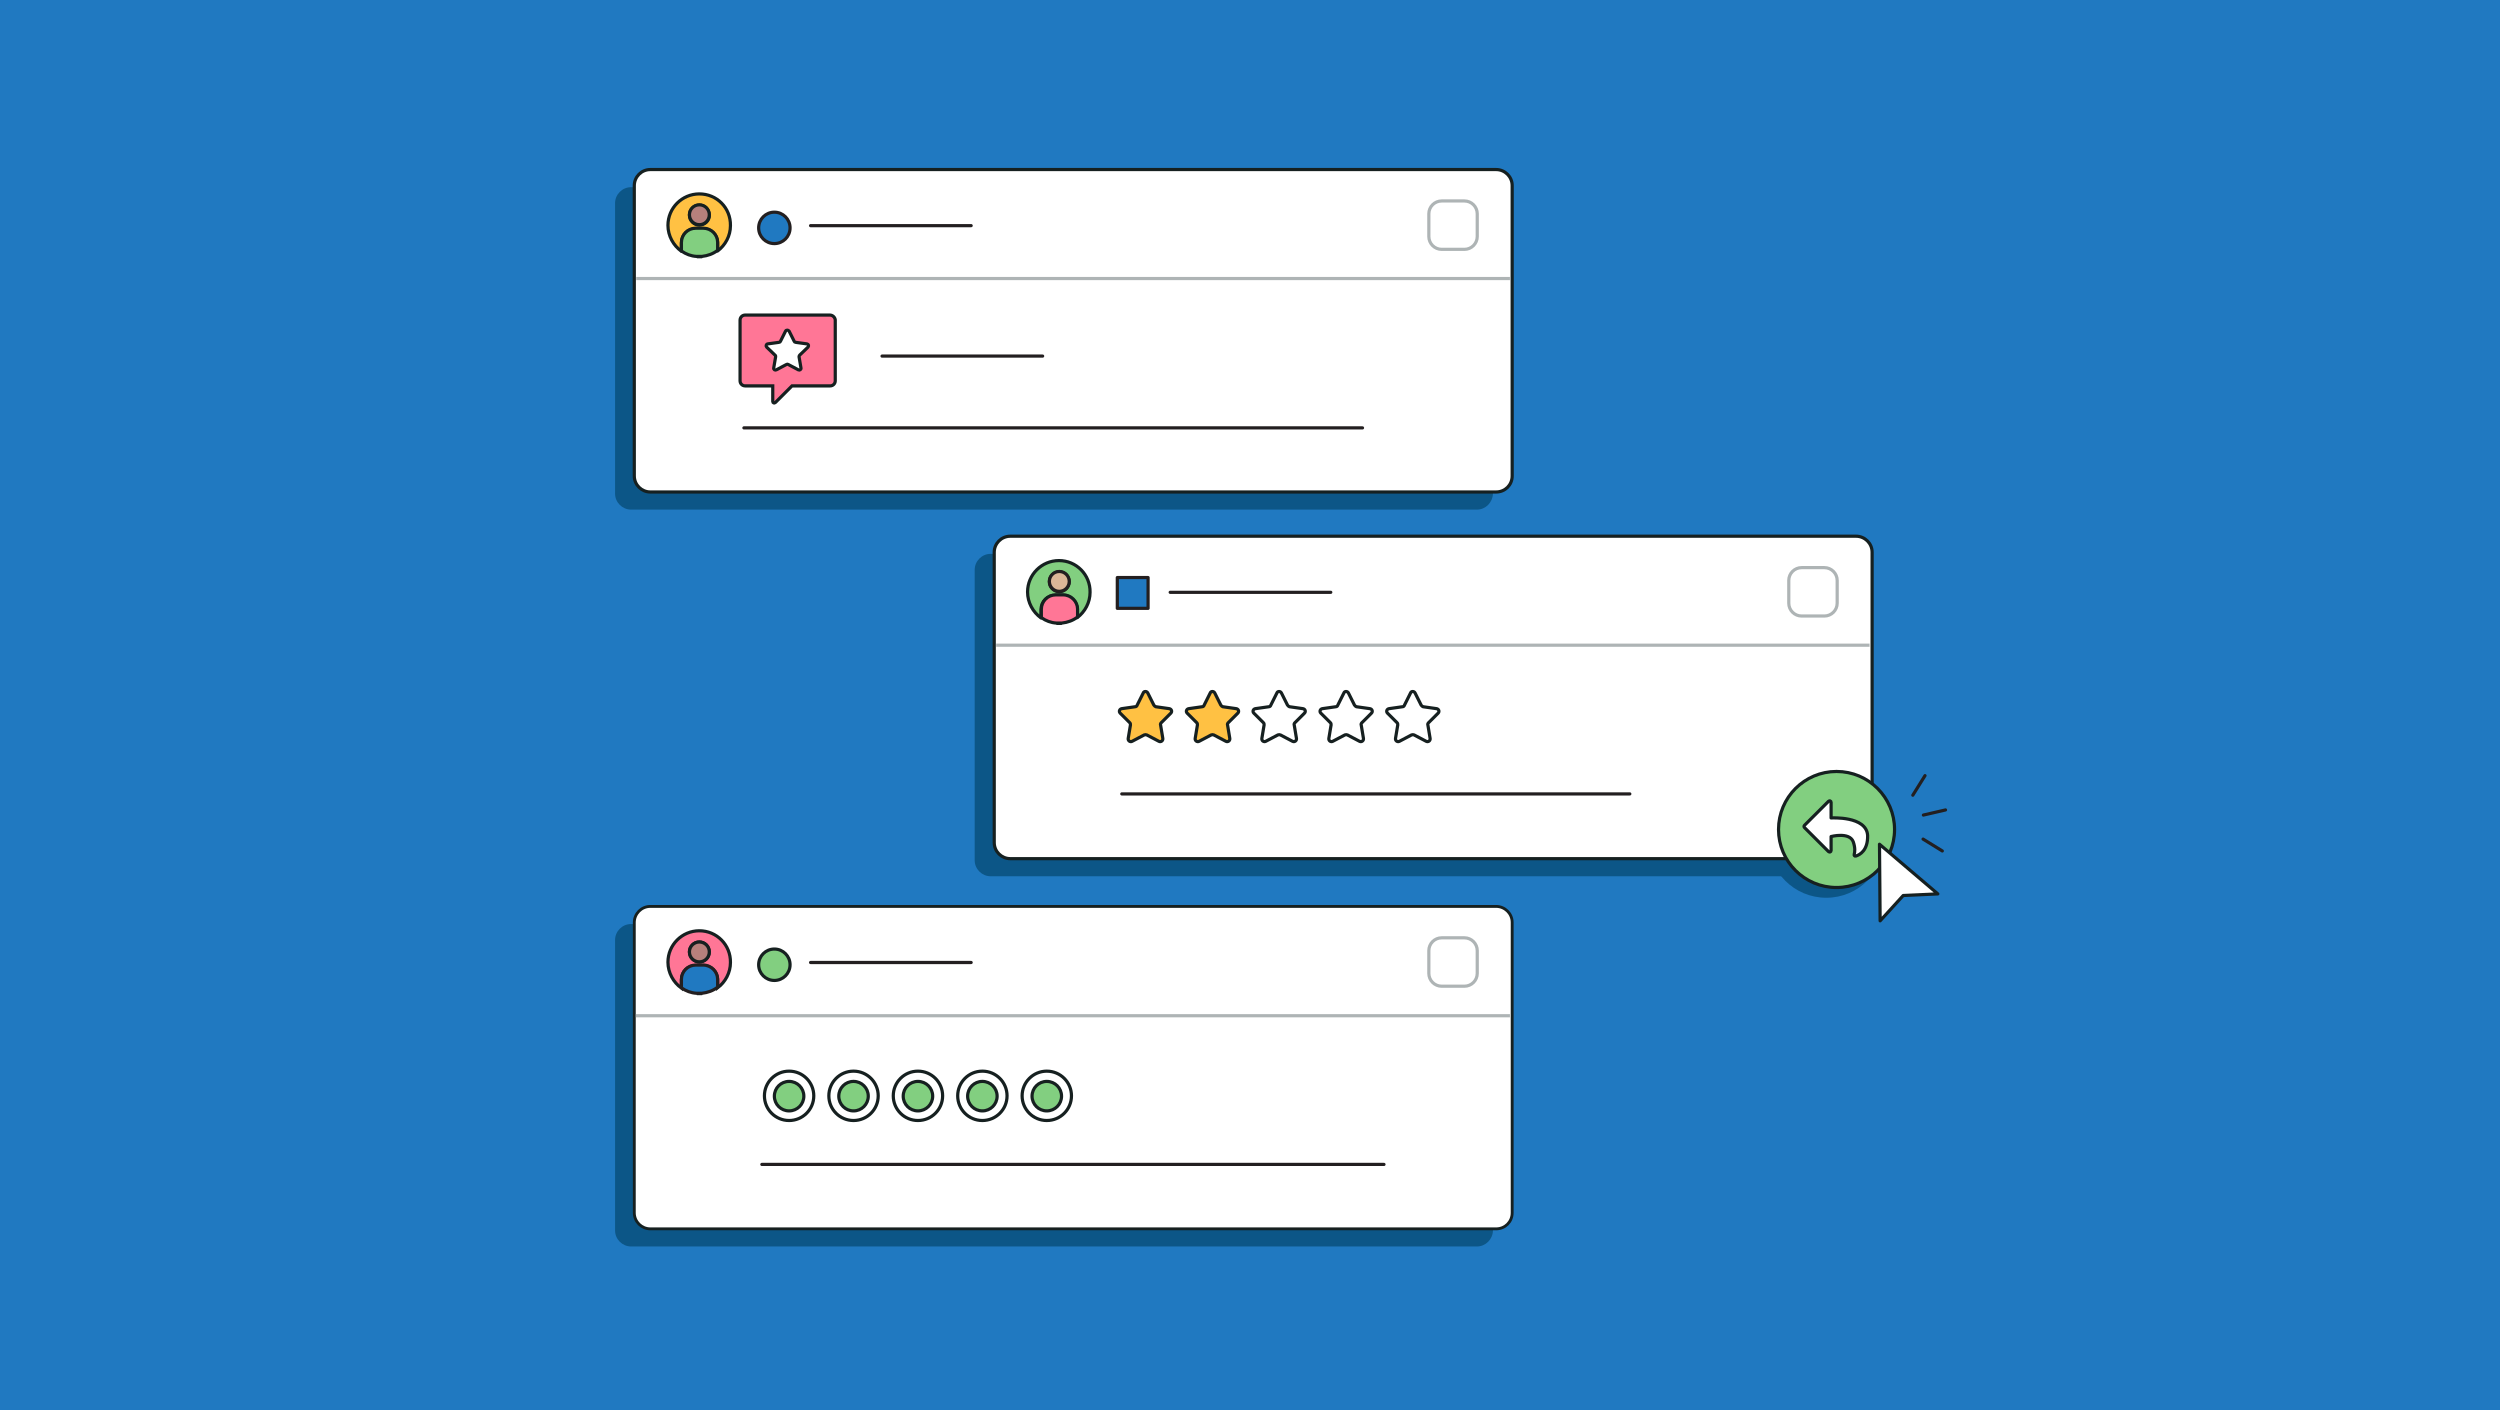 <svg xmlns="http://www.w3.org/2000/svg" xmlns:xlink="http://www.w3.org/1999/xlink" version="1.1" id="Layer_1" x="0px" y="0px" viewBox="0 0 780 440" xml:space="preserve"><rect x="0" y="0" width="780" height="440" fill="#333333" stroke="none"/> <g> <rect x="0.1" y="0" opacity="0.1" fill="#D20F2F" width="780" height="50"></rect> <rect x="0.1" y="390.3" opacity="0.1" fill="#D20F2F" width="780" height="50"></rect> <rect x="534.6" y="194.6" transform="matrix(-1.836970e-16 1 -1 -1.836970e-16 974.492 -535.22)" opacity="0.1" fill="#D20F2F" width="440.6" height="50"></rect> <rect x="-195.2" y="194.6" transform="matrix(-1.836970e-16 1 -1 -1.836970e-16 244.711 194.561)" opacity="0.1" fill="#D20F2F" width="440.6" height="50"></rect> </g> <rect x="-4.1" y="-3" fill="#2079C1" width="788.4" height="446.2"></rect> <g id="Layer_1_1_"> </g> <path fill="#0C5687" d="M460.8,159H196.9c-2.7,0-5-2.2-5-5V63.4c0-2.7,2.2-5,5-5h263.9c2.7,0,5,2.2,5,5V154 C465.7,156.8,463.5,159,460.8,159z"></path> <path fill="#0C5687" d="M460.8,388.9H196.9c-2.7,0-5-2.2-5-5v-90.6c0-2.7,2.2-5,5-5h263.9c2.7,0,5,2.2,5,5V384 C465.7,386.7,463.5,388.9,460.8,388.9z"></path> <path fill="#0C5687" d="M573,273.4H309.1c-2.7,0-5-2.2-5-5v-90.6c0-2.7,2.2-5,5-5H573c2.7,0,5,2.2,5,5v90.6 C578,271.2,575.7,273.4,573,273.4z"></path> <path fill="#FFFFFF" stroke="#162020" stroke-linecap="round" stroke-linejoin="round" stroke-miterlimit="10" d="M466.8,153.5 H202.9c-2.7,0-5-2.2-5-5V57.9c0-2.7,2.2-5,5-5h263.9c2.7,0,5,2.2,5,5v90.6C471.8,151.3,469.6,153.5,466.8,153.5z"></path> <g> <path fill="#FFC143" stroke="#162020" stroke-linecap="round" stroke-linejoin="round" stroke-miterlimit="10" d="M218.2,60.5 L218.2,60.5c-5.4,0-9.8,4.4-9.8,9.8v0c0,3.3,1.7,6.3,4.2,8.1v-2.6c0-2.5,2-4.5,4.5-4.5h2.3c2.5,0,4.5,2,4.5,4.5v2.5 c2.4-1.8,4-4.7,4-7.9v0C228,64.8,223.6,60.5,218.2,60.5z M218.2,70.2c-1.7,0-3.1-1.4-3.1-3.1c0-1.7,1.4-3.1,3.1-3.1 s3.1,1.4,3.1,3.1C221.4,68.7,220,70.2,218.2,70.2z"></path> <path fill="#FF7696" stroke="#162020" stroke-miterlimit="10" d="M218.2,80.1L218.2,80.1c0.3,0,0.6,0,0.9,0h-1.7 C217.6,80.1,217.9,80.1,218.2,80.1z"></path> <circle fill="#B7807C" stroke="#162020" stroke-miterlimit="10" cx="218.2" cy="67" r="3.1"></circle> <path fill="#82CF80" stroke="#162020" stroke-linecap="round" stroke-linejoin="round" stroke-miterlimit="10" d="M219.4,71.2h-2.3 c-2.5,0-4.5,2-4.5,4.5v2.6c1.4,1,3,1.6,4.7,1.7h1.7c1.8-0.2,3.5-0.8,4.9-1.9v-2.5C223.9,73.2,221.9,71.2,219.4,71.2z"></path> </g> <circle fill="#2079C1" stroke="#231F20" stroke-linecap="round" stroke-linejoin="round" stroke-miterlimit="10" cx="241.6" cy="71.1" r="4.9"></circle> <line fill="#2079C1" stroke="#231F20" stroke-linecap="round" stroke-linejoin="round" stroke-miterlimit="10" x1="252.9" y1="70.4" x2="303" y2="70.4"></line> <line fill="#2079C1" stroke="#231F20" stroke-linecap="round" stroke-linejoin="round" stroke-miterlimit="10" x1="275.2" y1="111.1" x2="325.3" y2="111.1"></line> <line fill="#2079C1" stroke="#AEB4B5" stroke-linejoin="round" stroke-miterlimit="10" x1="198.5" y1="86.9" x2="471.1" y2="86.9"></line> <path fill="#FF7696" stroke="#162020" stroke-miterlimit="10" d="M258.9,98.3h-26.4c-0.9,0-1.6,0.7-1.6,1.6v18.9 c0,0.9,0.7,1.6,1.6,1.6h8.6v4.9c0,0.4,0.5,0.6,0.8,0.3l5.2-5.2h11.9c0.9,0,1.6-0.7,1.6-1.6V99.8C260.5,99,259.8,98.3,258.9,98.3z"></path> <path fill="#FFFFFF" stroke="#162020" stroke-linecap="round" stroke-linejoin="round" stroke-miterlimit="10" d="M246.2,103.3 l1.6,3.2c0.1,0.2,0.2,0.3,0.4,0.3l3.6,0.5c0.5,0.1,0.6,0.6,0.3,1l-2.6,2.5c-0.1,0.1-0.2,0.3-0.2,0.5l0.6,3.5 c0.1,0.5-0.4,0.8-0.8,0.6l-3.2-1.7c-0.2-0.1-0.4-0.1-0.5,0l-3.2,1.7c-0.4,0.2-0.9-0.1-0.8-0.6l0.6-3.5c0-0.2,0-0.4-0.2-0.5l-2.6-2.5 c-0.3-0.3-0.2-0.9,0.3-1l3.6-0.5c0.2,0,0.3-0.1,0.4-0.3l1.6-3.2C245.3,102.9,245.9,102.9,246.2,103.3z"></path> <path fill="#FFFFFF" stroke="#AEB4B5" stroke-linecap="round" stroke-linejoin="round" stroke-miterlimit="10" d="M456.9,77.8h-7.1 c-2.2,0-4-1.8-4-4v-7.1c0-2.2,1.8-4,4-4h7.1c2.2,0,4,1.8,4,4v7.1C460.9,76,459.1,77.8,456.9,77.8z"></path> <path fill="#FFFFFF" stroke="#162020" stroke-width="0.898" stroke-linecap="round" stroke-linejoin="round" stroke-miterlimit="10" d=" M466.8,383.4H202.9c-2.7,0-5-2.2-5-5v-90.6c0-2.7,2.2-5,5-5h263.9c2.7,0,5,2.2,5,5v90.6C471.8,381.2,469.6,383.4,466.8,383.4z"></path> <g> <path fill="#FF7696" stroke="#162020" stroke-miterlimit="10" d="M218.2,290.4L218.2,290.4c-5.4,0-9.8,4.4-9.8,9.8v0 c0,3.3,1.7,6.3,4.2,8.1v-2.6c0-2.5,2-4.5,4.5-4.5h2.3c2.5,0,4.5,2,4.5,4.5v2.5c2.4-1.8,4-4.7,4-7.9v0 C228,294.8,223.6,290.4,218.2,290.4z M218.2,300.1c-1.7,0-3.1-1.4-3.1-3.1s1.4-3.1,3.1-3.1s3.1,1.4,3.1,3.1S220,300.1,218.2,300.1z "></path> <path fill="#FF7696" stroke="#162020" stroke-miterlimit="10" d="M218.2,310L218.2,310c0.3,0,0.6,0,0.9,0h-1.7 C217.6,310,217.9,310,218.2,310z"></path> <circle fill="#B7807C" stroke="#162020" stroke-miterlimit="10" cx="218.2" cy="297" r="3.1"></circle> <path fill="#2079C1" stroke="#231F20" stroke-linecap="round" stroke-linejoin="round" stroke-miterlimit="10" d="M219.4,301.1 h-2.3c-2.5,0-4.5,2-4.5,4.5v2.6c1.4,1,3,1.6,4.7,1.7h1.7c1.8-0.2,3.5-0.8,4.9-1.9v-2.5C223.9,303.2,221.9,301.1,219.4,301.1z"></path> </g> <circle fill="#82CF80" stroke="#162020" stroke-linecap="round" stroke-linejoin="round" stroke-miterlimit="10" cx="241.6" cy="301" r="4.9"></circle> <line fill="#2079C1" stroke="#231F20" stroke-linecap="round" stroke-linejoin="round" stroke-miterlimit="10" x1="252.9" y1="300.3" x2="303" y2="300.3"></line> <line fill="#2079C1" stroke="#AEB4B5" stroke-linejoin="round" stroke-miterlimit="10" x1="198.4" y1="316.9" x2="471.1" y2="316.9"></line> <path fill="#FFFFFF" stroke="#AEB4B5" stroke-linecap="round" stroke-linejoin="round" stroke-miterlimit="10" d="M456.9,307.7h-7.1 c-2.2,0-4-1.8-4-4v-7.1c0-2.2,1.8-4,4-4h7.1c2.2,0,4,1.8,4,4v7.1C460.9,305.9,459.1,307.7,456.9,307.7z"></path> <circle fill="#0C5687" cx="569.8" cy="262" r="18.1"></circle> <path fill="#FFFFFF" stroke="#162020" stroke-linecap="round" stroke-linejoin="round" stroke-miterlimit="10" d="M579.1,267.9 H315.2c-2.7,0-5-2.2-5-5v-90.6c0-2.7,2.2-5,5-5h263.9c2.7,0,5,2.2,5,5v90.6C584,265.7,581.8,267.9,579.1,267.9z"></path> <g> <path fill="#82CF80" stroke="#162020" stroke-linecap="round" stroke-linejoin="round" stroke-miterlimit="10" d="M330.4,174.9 L330.4,174.9c-5.4,0-9.8,4.4-9.8,9.8v0c0,3.3,1.7,6.3,4.2,8.1v-2.6c0-2.5,2-4.5,4.5-4.5h2.3c2.5,0,4.5,2,4.5,4.5v2.5 c2.4-1.8,4-4.7,4-7.9v0C340.2,179.3,335.8,174.9,330.4,174.9z M330.5,184.6c-1.7,0-3.1-1.4-3.1-3.1c0-1.7,1.4-3.1,3.1-3.1 c1.7,0,3.1,1.4,3.1,3.1C333.6,183.2,332.2,184.6,330.5,184.6z"></path> <path fill="#FF7696" stroke="#162020" stroke-miterlimit="10" d="M330.4,194.5L330.4,194.5c0.3,0,0.6,0,0.9,0h-1.7 C329.8,194.5,330.1,194.5,330.4,194.5z"></path> <circle fill="#DCB798" stroke="#231F20" stroke-miterlimit="10" cx="330.5" cy="181.4" r="3.1"></circle> <path fill="#FF7696" stroke="#162020" stroke-miterlimit="10" d="M331.7,185.6h-2.3c-2.5,0-4.5,2-4.5,4.5v2.6c1.4,1,3,1.6,4.7,1.7 h1.7c1.8-0.2,3.5-0.8,4.9-1.9v-2.5C336.2,187.7,334.2,185.6,331.7,185.6z"></path> </g> <circle fill="#82CF80" stroke="#162020" stroke-linecap="round" stroke-linejoin="round" stroke-miterlimit="10" cx="573" cy="258.8" r="18.1"></circle> <line fill="#2079C1" stroke="#231F20" stroke-linecap="round" stroke-linejoin="round" stroke-miterlimit="10" x1="365.1" y1="184.8" x2="415.2" y2="184.8"></line> <line fill="#2079C1" stroke="#AEB4B5" stroke-linejoin="round" stroke-miterlimit="10" x1="310.8" y1="201.3" x2="583.3" y2="201.3"></line> <g> <path fill="#FFC143" stroke="#162020" stroke-linecap="round" stroke-linejoin="round" stroke-miterlimit="10" d="M358.1,216.2 l1.9,3.8c0.1,0.2,0.4,0.4,0.6,0.5l4.2,0.6c0.7,0.1,1,0.9,0.5,1.4l-3,3c-0.2,0.2-0.3,0.5-0.2,0.7l0.7,4.2c0.1,0.7-0.6,1.2-1.2,0.9 l-3.8-2c-0.2-0.1-0.5-0.1-0.8,0l-3.8,2c-0.6,0.3-1.3-0.2-1.2-0.9l0.7-4.2c0-0.3,0-0.5-0.2-0.7l-3-3c-0.5-0.5-0.2-1.3,0.5-1.4 l4.2-0.6c0.3,0,0.5-0.2,0.6-0.5l1.9-3.8C356.9,215.6,357.8,215.6,358.1,216.2z"></path> <path fill="#FFC143" stroke="#162020" stroke-linecap="round" stroke-linejoin="round" stroke-miterlimit="10" d="M379,216.2 l1.9,3.8c0.1,0.2,0.4,0.4,0.6,0.5l4.2,0.6c0.7,0.1,1,0.9,0.5,1.4l-3,3c-0.2,0.2-0.3,0.5-0.2,0.7l0.7,4.2c0.1,0.7-0.6,1.2-1.2,0.9 l-3.8-2c-0.2-0.1-0.5-0.1-0.8,0l-3.8,2c-0.6,0.3-1.3-0.2-1.2-0.9l0.7-4.2c0-0.3,0-0.5-0.2-0.7l-3-3c-0.5-0.5-0.2-1.3,0.5-1.4 l4.2-0.6c0.3,0,0.5-0.2,0.6-0.5l1.9-3.8C377.8,215.6,378.7,215.6,379,216.2z"></path> <path fill="#FFFFFF" stroke="#162020" stroke-linecap="round" stroke-linejoin="round" stroke-miterlimit="10" d="M399.8,216.2 l1.9,3.8c0.1,0.2,0.4,0.4,0.6,0.5l4.2,0.6c0.7,0.1,1,0.9,0.5,1.4l-3,3c-0.2,0.2-0.3,0.5-0.2,0.7l0.7,4.2c0.1,0.7-0.6,1.2-1.2,0.9 l-3.8-2c-0.2-0.1-0.5-0.1-0.8,0l-3.8,2c-0.6,0.3-1.3-0.2-1.2-0.9l0.7-4.2c0-0.3,0-0.5-0.2-0.7l-3-3c-0.5-0.5-0.2-1.3,0.5-1.4 l4.2-0.6c0.3,0,0.5-0.2,0.6-0.5l1.9-3.8C398.6,215.6,399.5,215.6,399.8,216.2z"></path> <path fill="#FFFFFF" stroke="#162020" stroke-linecap="round" stroke-linejoin="round" stroke-miterlimit="10" d="M420.7,216.2 l1.9,3.8c0.1,0.2,0.4,0.4,0.6,0.5l4.2,0.6c0.7,0.1,1,0.9,0.5,1.4l-3,3c-0.2,0.2-0.3,0.5-0.2,0.7l0.7,4.2c0.1,0.7-0.6,1.2-1.2,0.9 l-3.8-2c-0.2-0.1-0.5-0.1-0.8,0l-3.8,2c-0.6,0.3-1.3-0.2-1.2-0.9l0.7-4.2c0-0.3,0-0.5-0.2-0.7l-3-3c-0.5-0.5-0.2-1.3,0.5-1.4 l4.2-0.6c0.3,0,0.5-0.2,0.6-0.5l1.9-3.8C419.5,215.6,420.4,215.6,420.7,216.2z"></path> <path fill="#FFFFFF" stroke="#162020" stroke-linecap="round" stroke-linejoin="round" stroke-miterlimit="10" d="M441.5,216.2 l1.9,3.8c0.1,0.2,0.4,0.4,0.6,0.5l4.2,0.6c0.7,0.1,1,0.9,0.5,1.4l-3,3c-0.2,0.2-0.3,0.5-0.2,0.7l0.7,4.2c0.1,0.7-0.6,1.2-1.2,0.9 l-3.8-2c-0.2-0.1-0.5-0.1-0.8,0l-3.8,2c-0.6,0.3-1.3-0.2-1.2-0.9l0.7-4.2c0-0.3,0-0.5-0.2-0.7l-3-3c-0.5-0.5-0.2-1.3,0.5-1.4 l4.2-0.6c0.3,0,0.5-0.2,0.6-0.5l1.9-3.8C440.3,215.6,441.2,215.6,441.5,216.2z"></path> </g> <path fill="#FFFFFF" stroke="#162020" stroke-linecap="round" stroke-linejoin="round" stroke-miterlimit="10" d="M571.3,255.2v-4.9 c0-0.4-0.5-0.6-0.8-0.3l-7.5,7.5c-0.2,0.2-0.2,0.5,0,0.7l7.5,7.5c0.3,0.3,0.8,0.1,0.8-0.3v-4.4c0,0,5.7-1.5,6.9,1.6 c0.7,2,0.5,3.3,0.3,4c-0.1,0.3,0.2,0.6,0.5,0.5c1.3-0.4,3.8-1.8,3.7-6.4C582.4,254.5,571.3,255.2,571.3,255.2z"></path> <path fill="#FFFFFF" stroke="#AEB4B5" stroke-linecap="round" stroke-linejoin="round" stroke-miterlimit="10" d="M569.2,192.2h-7.1 c-2.2,0-4-1.8-4-4v-7.1c0-2.2,1.8-4,4-4h7.1c2.2,0,4,1.8,4,4v7.1C573.2,190.4,571.4,192.2,569.2,192.2z"></path> <polygon fill="#FFFFFF" stroke="#162020" stroke-linecap="round" stroke-linejoin="round" stroke-miterlimit="10" points=" 586.4,263.4 586.6,287.3 593.8,279.4 604.6,278.9 "></polygon> <rect x="348.6" y="180.2" fill="#2079C1" stroke="#231F20" stroke-linecap="round" stroke-linejoin="round" stroke-miterlimit="10" width="9.6" height="9.6"></rect> <circle fill="#82CF80" stroke="#162020" stroke-linecap="round" stroke-linejoin="round" stroke-miterlimit="10" cx="246.2" cy="342" r="4.6"></circle> <circle fill="none" stroke="#162020" stroke-linecap="round" stroke-linejoin="round" stroke-miterlimit="10" cx="246.2" cy="341.9" r="7.7"></circle> <circle fill="#82CF80" stroke="#162020" stroke-linecap="round" stroke-linejoin="round" stroke-miterlimit="10" cx="266.3" cy="342" r="4.6"></circle> <circle fill="none" stroke="#162020" stroke-linecap="round" stroke-linejoin="round" stroke-miterlimit="10" cx="266.3" cy="341.9" r="7.7"></circle> <circle fill="#82CF80" stroke="#162020" stroke-linecap="round" stroke-linejoin="round" stroke-miterlimit="10" cx="286.4" cy="342" r="4.6"></circle> <circle fill="none" stroke="#162020" stroke-linecap="round" stroke-linejoin="round" stroke-miterlimit="10" cx="286.4" cy="341.9" r="7.7"></circle> <circle fill="#82CF80" stroke="#162020" stroke-linecap="round" stroke-linejoin="round" stroke-miterlimit="10" cx="306.5" cy="342" r="4.6"></circle> <circle fill="none" stroke="#162020" stroke-linecap="round" stroke-linejoin="round" stroke-miterlimit="10" cx="306.5" cy="341.9" r="7.7"></circle> <circle fill="#82CF80" stroke="#162020" stroke-linecap="round" stroke-linejoin="round" stroke-miterlimit="10" cx="326.6" cy="342" r="4.6"></circle> <circle fill="none" stroke="#162020" stroke-linecap="round" stroke-linejoin="round" stroke-miterlimit="10" cx="326.6" cy="341.9" r="7.7"></circle> <line fill="#2079C1" stroke="#231F20" stroke-linecap="round" stroke-linejoin="round" stroke-miterlimit="10" x1="237.7" y1="363.3" x2="431.8" y2="363.3"></line> <line fill="#2079C1" stroke="#231F20" stroke-linecap="round" stroke-linejoin="round" stroke-miterlimit="10" x1="350" y1="247.7" x2="508.5" y2="247.7"></line> <line fill="#2079C1" stroke="#231F20" stroke-linecap="round" stroke-linejoin="round" stroke-miterlimit="10" x1="232.1" y1="133.5" x2="425.1" y2="133.5"></line> <g> <line fill="#2079C1" stroke="#231F20" stroke-linecap="round" stroke-linejoin="round" stroke-miterlimit="10" x1="600.1" y1="254.3" x2="607" y2="252.7"></line> <line fill="#2079C1" stroke="#231F20" stroke-linecap="round" stroke-linejoin="round" stroke-miterlimit="10" x1="600" y1="261.8" x2="606" y2="265.5"></line> <line fill="#2079C1" stroke="#231F20" stroke-linecap="round" stroke-linejoin="round" stroke-miterlimit="10" x1="596.8" y1="248.1" x2="600.6" y2="242"></line> </g> </svg>